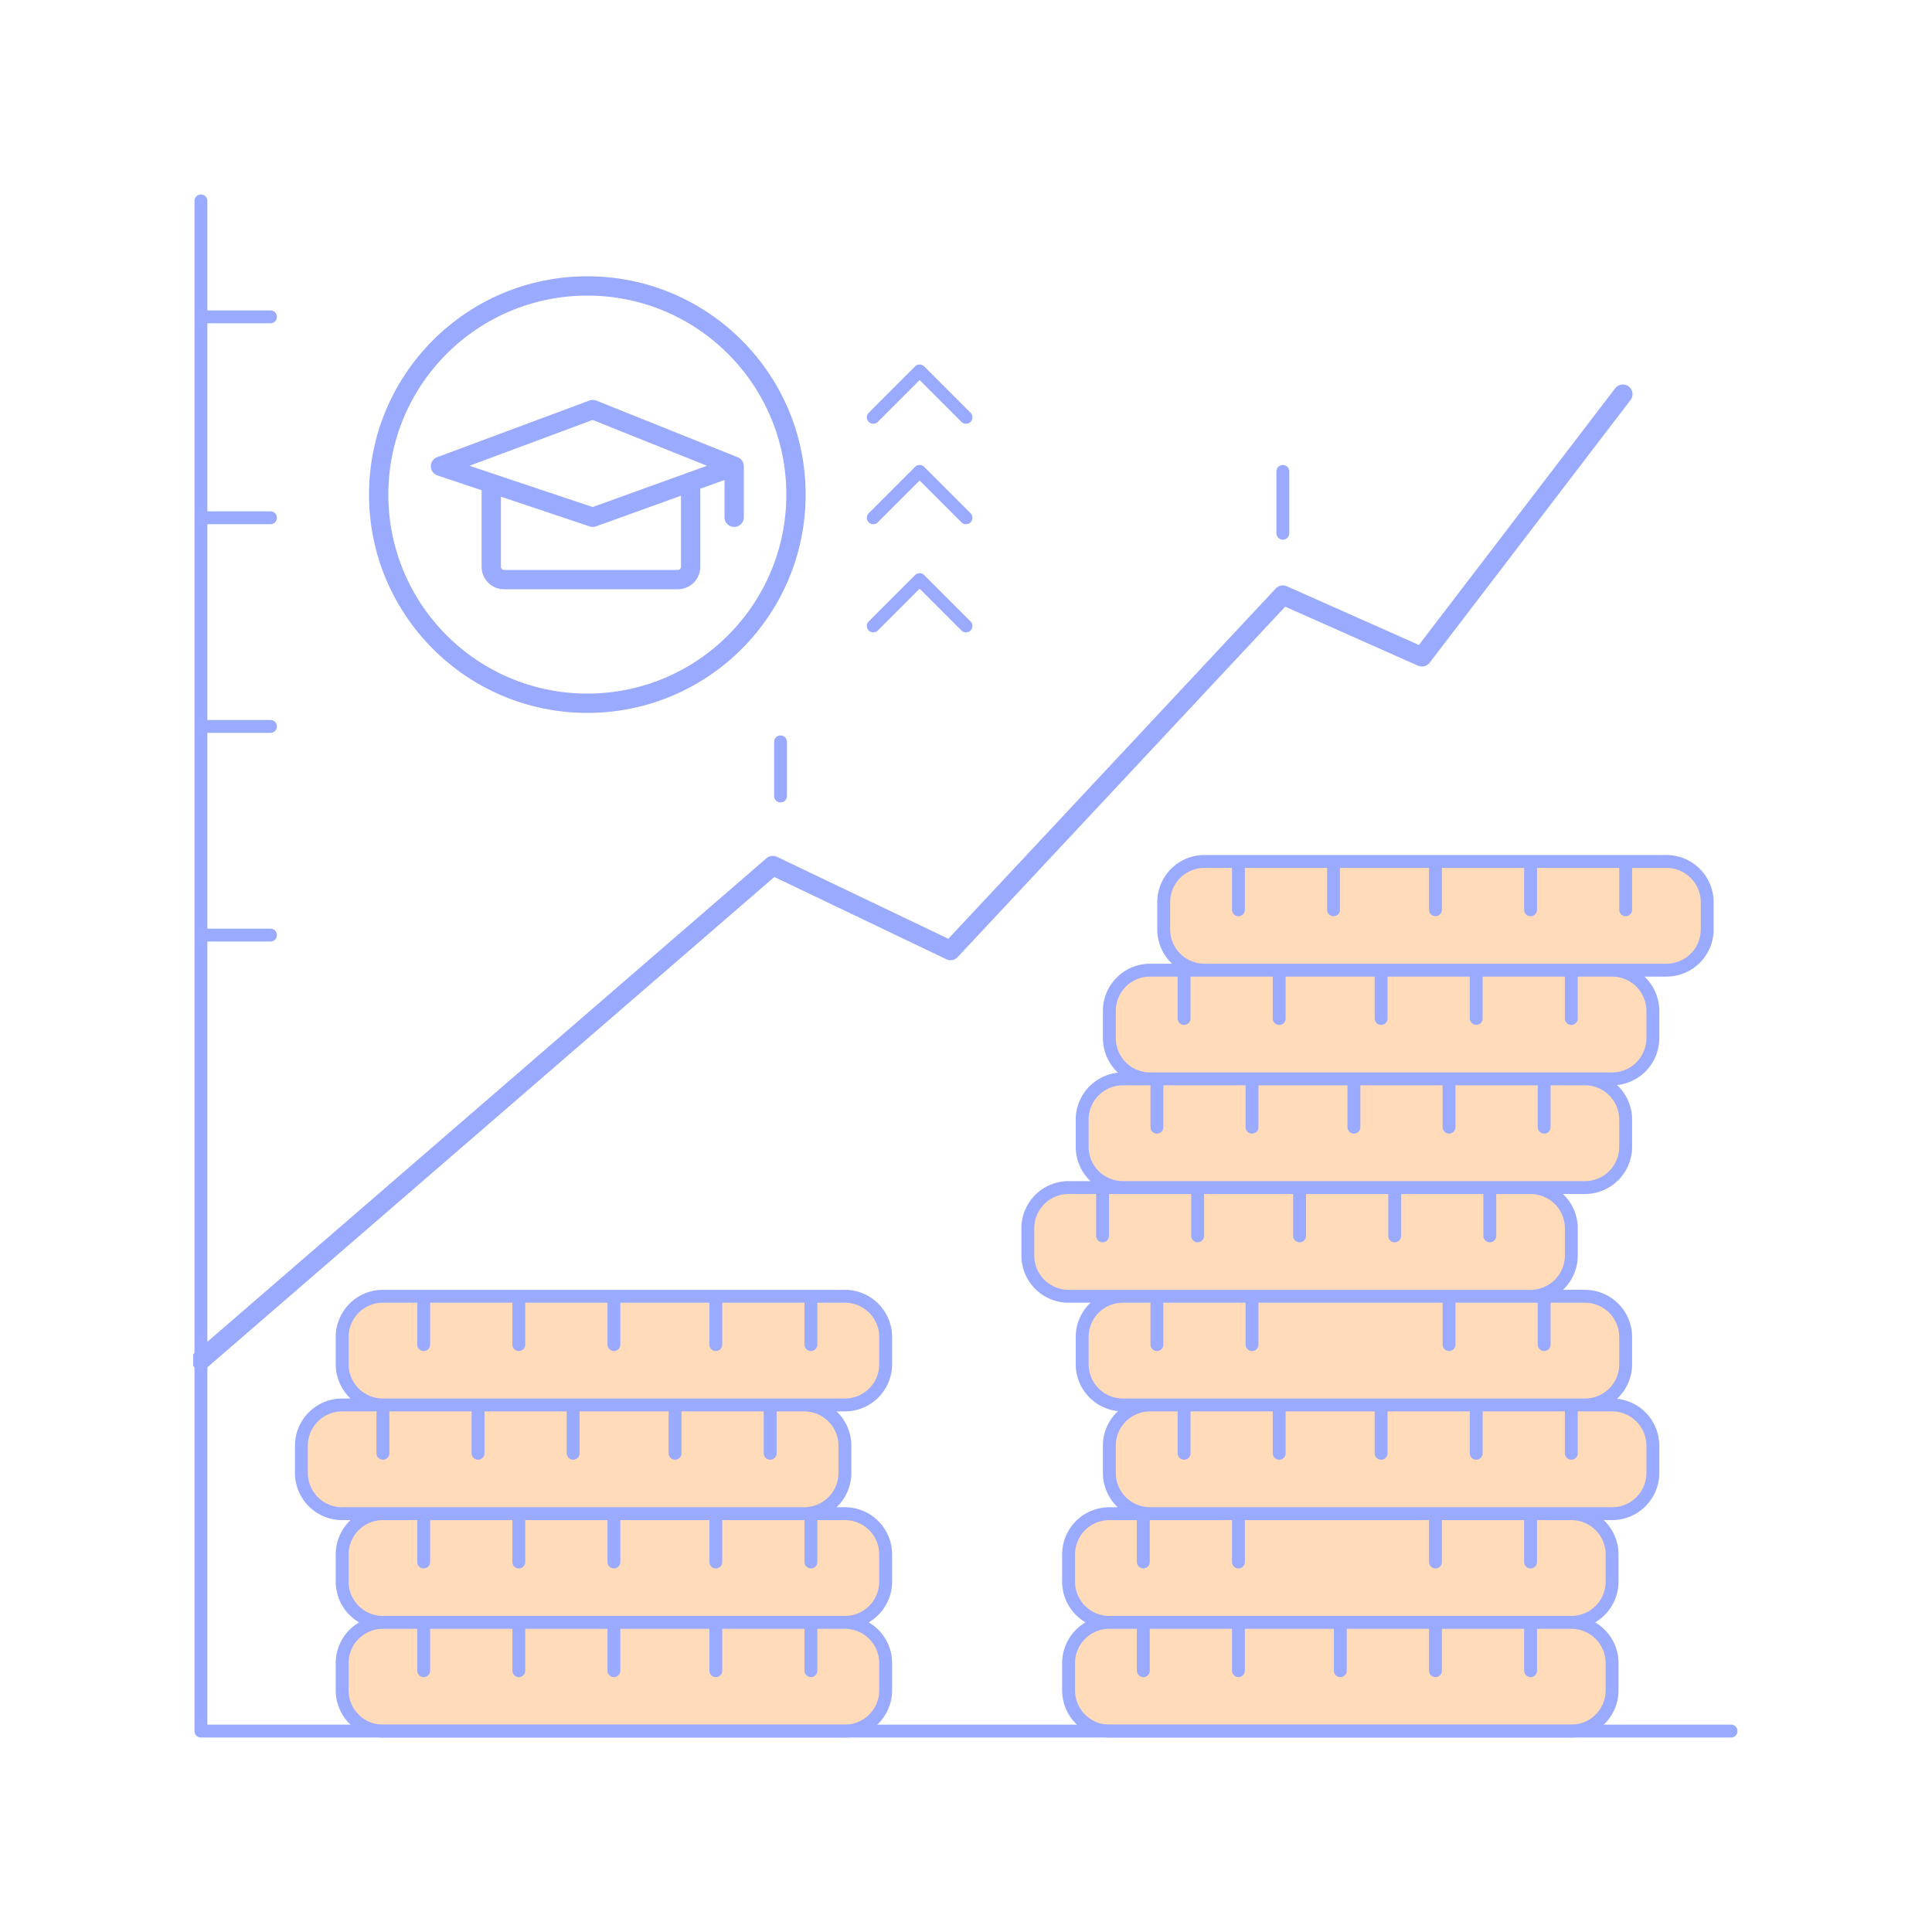 <?xml version="1.0" encoding="UTF-8"?> <svg xmlns="http://www.w3.org/2000/svg" width="150" height="150" fill="none"><g clip-path="url(#a)"><path fill="#FFDBB9" d="M26.565 103.806a3.165 3.165 0 0 1 3.165-3.164h35.868a3.165 3.165 0 0 1 3.165 3.164v2.11a3.165 3.165 0 0 1-3.165 3.165H29.73a3.165 3.165 0 0 1-3.165-3.165z"></path><path fill="#FFDBB9" d="M23.4 112.246a3.165 3.165 0 0 1 3.165-3.165h35.868a3.165 3.165 0 0 1 3.165 3.165v2.11a3.165 3.165 0 0 1-3.165 3.165H26.565a3.165 3.165 0 0 1-3.165-3.165zM26.565 120.686a3.165 3.165 0 0 1 3.165-3.165h35.868a3.165 3.165 0 0 1 3.165 3.165v2.109a3.165 3.165 0 0 1-3.165 3.165H29.73a3.165 3.165 0 0 1-3.165-3.165z"></path><path fill="#FFDBB9" d="M26.565 129.125a3.165 3.165 0 0 1 3.165-3.165h35.868a3.165 3.165 0 0 1 3.165 3.165v2.11a3.165 3.165 0 0 1-3.165 3.165H29.73a3.165 3.165 0 0 1-3.165-3.165z"></path><path stroke="#9AAAFF" stroke-linecap="round" stroke-linejoin="round" d="M32.895 100.642H29.73a3.165 3.165 0 0 0-3.165 3.164v2.11a3.165 3.165 0 0 0 3.165 3.165m3.165-8.439v3.751m0-3.751h7.384m0 0v3.751m0-3.751h7.385m0 0v3.751m0-3.751h7.912m0 0v3.751m0-3.751h7.385m0 0h2.637a3.165 3.165 0 0 1 3.165 3.164v2.11a3.165 3.165 0 0 1-3.165 3.165H29.73m33.23-8.439v3.751m-33.23 4.688h-3.165a3.165 3.165 0 0 0-3.165 3.165v2.11a3.165 3.165 0 0 0 3.165 3.165h35.868a3.165 3.165 0 0 0 3.165-3.165v-2.11a3.165 3.165 0 0 0-3.165-3.165h-2.637m-30.066 0v3.751m0-3.751h7.385m0 0v3.751m0-3.751h7.384m0 0v3.751m0-3.751h7.912m0 0v3.751m0-3.751h7.385m0 0v3.751m-26.901 4.689H29.73a3.165 3.165 0 0 0-3.165 3.165v2.109a3.165 3.165 0 0 0 3.165 3.165m3.165-8.439v3.751m0-3.751h7.384m0 0v3.751m0-3.751h7.385m0 0v3.751m0-3.751h7.912m0 0v3.751m0-3.751h7.385m0 0h2.637a3.165 3.165 0 0 1 3.165 3.165v2.109a3.165 3.165 0 0 1-3.165 3.165m-2.637-8.439v3.751m-33.23 4.688h35.867m-35.868 0h3.165m-3.165 0a3.165 3.165 0 0 0-3.165 3.165v2.11a3.165 3.165 0 0 0 3.165 3.165h35.868a3.165 3.165 0 0 0 3.165-3.165v-2.11a3.165 3.165 0 0 0-3.165-3.165m0 0h-2.637m-30.066 0v3.751m0-3.751h7.384m0 0v3.751m0-3.751h7.385m0 0v3.751m0-3.751h7.912m0 0v3.751m0-3.751h7.385m0 0v3.751"></path><path fill="#FFDBB9" d="M132.547 70.048a3.165 3.165 0 0 0-3.165-3.165H93.514a3.165 3.165 0 0 0-3.165 3.165v2.11a3.165 3.165 0 0 0 3.165 3.165h35.868a3.165 3.165 0 0 0 3.165-3.165z"></path><path fill="#FFDBB9" d="M128.327 78.488a3.165 3.165 0 0 0-3.165-3.165H89.294a3.165 3.165 0 0 0-3.165 3.165v2.11a3.165 3.165 0 0 0 3.165 3.165h35.868a3.165 3.165 0 0 0 3.165-3.165z"></path><path fill="#FFDBB9" d="M126.217 86.928a3.165 3.165 0 0 0-3.165-3.165H87.184a3.165 3.165 0 0 0-3.165 3.164v2.11a3.165 3.165 0 0 0 3.165 3.165h35.868a3.165 3.165 0 0 0 3.165-3.165zM121.997 95.367a3.165 3.165 0 0 0-3.164-3.165H82.964a3.165 3.165 0 0 0-3.164 3.165v2.11a3.165 3.165 0 0 0 3.165 3.165h35.868a3.165 3.165 0 0 0 3.164-3.165z"></path><path fill="#FFDBB9" d="M126.217 103.807a3.165 3.165 0 0 0-3.165-3.165H87.184a3.165 3.165 0 0 0-3.165 3.165v2.11a3.165 3.165 0 0 0 3.165 3.164h35.868a3.165 3.165 0 0 0 3.165-3.164z"></path><path fill="#FFDBB9" d="M128.327 112.246a3.165 3.165 0 0 0-3.165-3.165H89.294a3.165 3.165 0 0 0-3.165 3.165v2.11a3.165 3.165 0 0 0 3.165 3.165h35.868a3.165 3.165 0 0 0 3.165-3.165zM125.162 120.686a3.165 3.165 0 0 0-3.165-3.165H86.129a3.165 3.165 0 0 0-3.165 3.165v2.11a3.164 3.164 0 0 0 3.165 3.164h35.868a3.164 3.164 0 0 0 3.165-3.164z"></path><path fill="#FFDBB9" d="M125.162 129.125a3.165 3.165 0 0 0-3.165-3.165H86.129a3.165 3.165 0 0 0-3.165 3.165v2.11a3.165 3.165 0 0 0 3.165 3.165h35.868a3.165 3.165 0 0 0 3.165-3.165z"></path><path stroke="#9AAAFF" stroke-linecap="round" stroke-linejoin="round" d="M126.217 66.884h3.165a3.165 3.165 0 0 1 3.165 3.164v2.11a3.165 3.165 0 0 1-3.165 3.165H93.514a3.165 3.165 0 0 1-3.165-3.165v-2.11a3.165 3.165 0 0 1 3.165-3.165h2.637m30.066 0v3.752m0-3.752h-7.384m0 0v3.752m0-3.752h-7.385m0 0v3.752m0-3.752h-7.912m0 0v3.752m0-3.752h-7.385m0 0v3.752m25.846 4.688h3.165a3.165 3.165 0 0 1 3.165 3.165v2.11a3.165 3.165 0 0 1-3.165 3.165H89.294a3.165 3.165 0 0 1-3.165-3.165v-2.11a3.165 3.165 0 0 1 3.165-3.165h2.638m30.065 0v3.751m0-3.75h-7.384m0 0v3.75m0-3.75h-7.385m0 0v3.75m0-3.75h-7.912m0 0v3.75m0-3.75h-7.385m0 0v3.75m27.957 4.689h3.164a3.165 3.165 0 0 1 3.165 3.164v2.11a3.165 3.165 0 0 1-3.165 3.165H87.184a3.165 3.165 0 0 1-3.165-3.165v-2.11a3.165 3.165 0 0 1 3.165-3.164h2.638m30.066 0v3.75m0-3.75h-7.385m0 0v3.75m0-3.75h-7.385m0 0v3.75m0-3.75h-7.912m0 0v3.75m0-3.75h-7.384m0 0v3.75m25.846 4.69h3.165a3.165 3.165 0 0 1 3.164 3.164v2.11a3.165 3.165 0 0 1-3.164 3.165H82.965a3.165 3.165 0 0 1-3.165-3.165v-2.11a3.165 3.165 0 0 1 3.165-3.165h2.637m30.066 0v3.751m0-3.75h-7.385m0 0v3.75m0-3.75h-7.384m0 0v3.75m0-3.75h-7.913m0 0v3.75m0-3.75h-7.384m0 0v3.75m34.286 4.689h3.164a3.165 3.165 0 0 1 3.165 3.165v2.11a3.165 3.165 0 0 1-3.165 3.164H87.184a3.165 3.165 0 0 1-3.165-3.164v-2.11a3.165 3.165 0 0 1 3.165-3.165h2.638m30.066 0v3.751m0-3.751h-7.385m0 0v3.751m0-3.751H97.206m0 0v3.751m0-3.751h-7.384m0 0v3.751m32.175 4.688h3.165a3.165 3.165 0 0 1 3.165 3.165v2.11a3.165 3.165 0 0 1-3.165 3.165H89.294a3.165 3.165 0 0 1-3.165-3.165v-2.11a3.165 3.165 0 0 1 3.165-3.165h2.638m30.065 0v3.751m0-3.751h-7.384m0 0v3.751m0-3.751h-7.385m0 0v3.751m0-3.751h-7.912m0 0v3.751m0-3.751h-7.385m0 0v3.751m26.902 4.689h3.164a3.165 3.165 0 0 1 3.165 3.165v2.11a3.164 3.164 0 0 1-3.165 3.164m-3.164-8.439v3.751m0-3.751h-7.385m0 0v3.751m0-3.751H96.151m0 0v3.751m0-3.751h-7.384m0 0h-2.638a3.165 3.165 0 0 0-3.165 3.165v2.11a3.164 3.164 0 0 0 3.165 3.164m2.638-8.439v3.751m33.23 4.688H86.129m35.868 0h-3.164m3.164 0a3.165 3.165 0 0 1 3.165 3.165v2.11a3.165 3.165 0 0 1-3.165 3.165H86.129a3.165 3.165 0 0 1-3.165-3.165v-2.11a3.165 3.165 0 0 1 3.165-3.165m0 0h2.638m30.066 0v3.751m0-3.751h-7.385m0 0v3.751m0-3.751h-7.385m0 0v3.751m0-3.751h-7.912m0 0v3.751m0-3.751h-7.384m0 0v3.751"></path><path stroke="#9AAAFF" stroke-linecap="round" stroke-linejoin="round" d="M15.6 15.6v9m118.8 109.8H15.6V72.6m0-48H21m-5.4 0v15.6m0 0H21m-5.4 0v16.2m0 0H21m-5.4 0v16.2m0 0H21"></path><path stroke="#9AAAFF" stroke-linecap="round" stroke-linejoin="round" stroke-width="1.5" d="M15.6 105.6 60 67.2l13.8 6.6 25.8-27.6 10.8 4.8L126 30.6"></path><path stroke="#9AAAFF" stroke-linecap="round" stroke-linejoin="round" d="M60.6 57.6v4.2m39-25.2v4.8"></path><circle cx="45.6" cy="38.4" r="16.2" stroke="#9AAAFF" stroke-linecap="round" stroke-linejoin="round" stroke-width="1.5"></circle><path stroke="#9AAAFF" stroke-linecap="round" stroke-linejoin="round" stroke-width="1.5" d="m57 36.2-10.978-4.4L34.2 36.2l3.94 1.32M57 36.2l-3.378 1.218M57 36.2v3.96m-18.86-2.64 7.882 2.64 7.6-2.741m-15.481.101V44a1 1 0 0 0 1 1h13.481a1 1 0 0 0 1-1v-6.581"></path><path stroke="#9AAAFF" stroke-linecap="round" stroke-linejoin="round" d="m67.8 32.4 3.6-3.6 3.6 3.6m-7.2 7.8 3.6-3.6 3.6 3.6m-7.2 8.4 3.6-3.6 3.6 3.6"></path></g><defs><clipPath id="a"><path fill="#fff" d="M15 15h120v120H15z"></path></clipPath></defs></svg> 